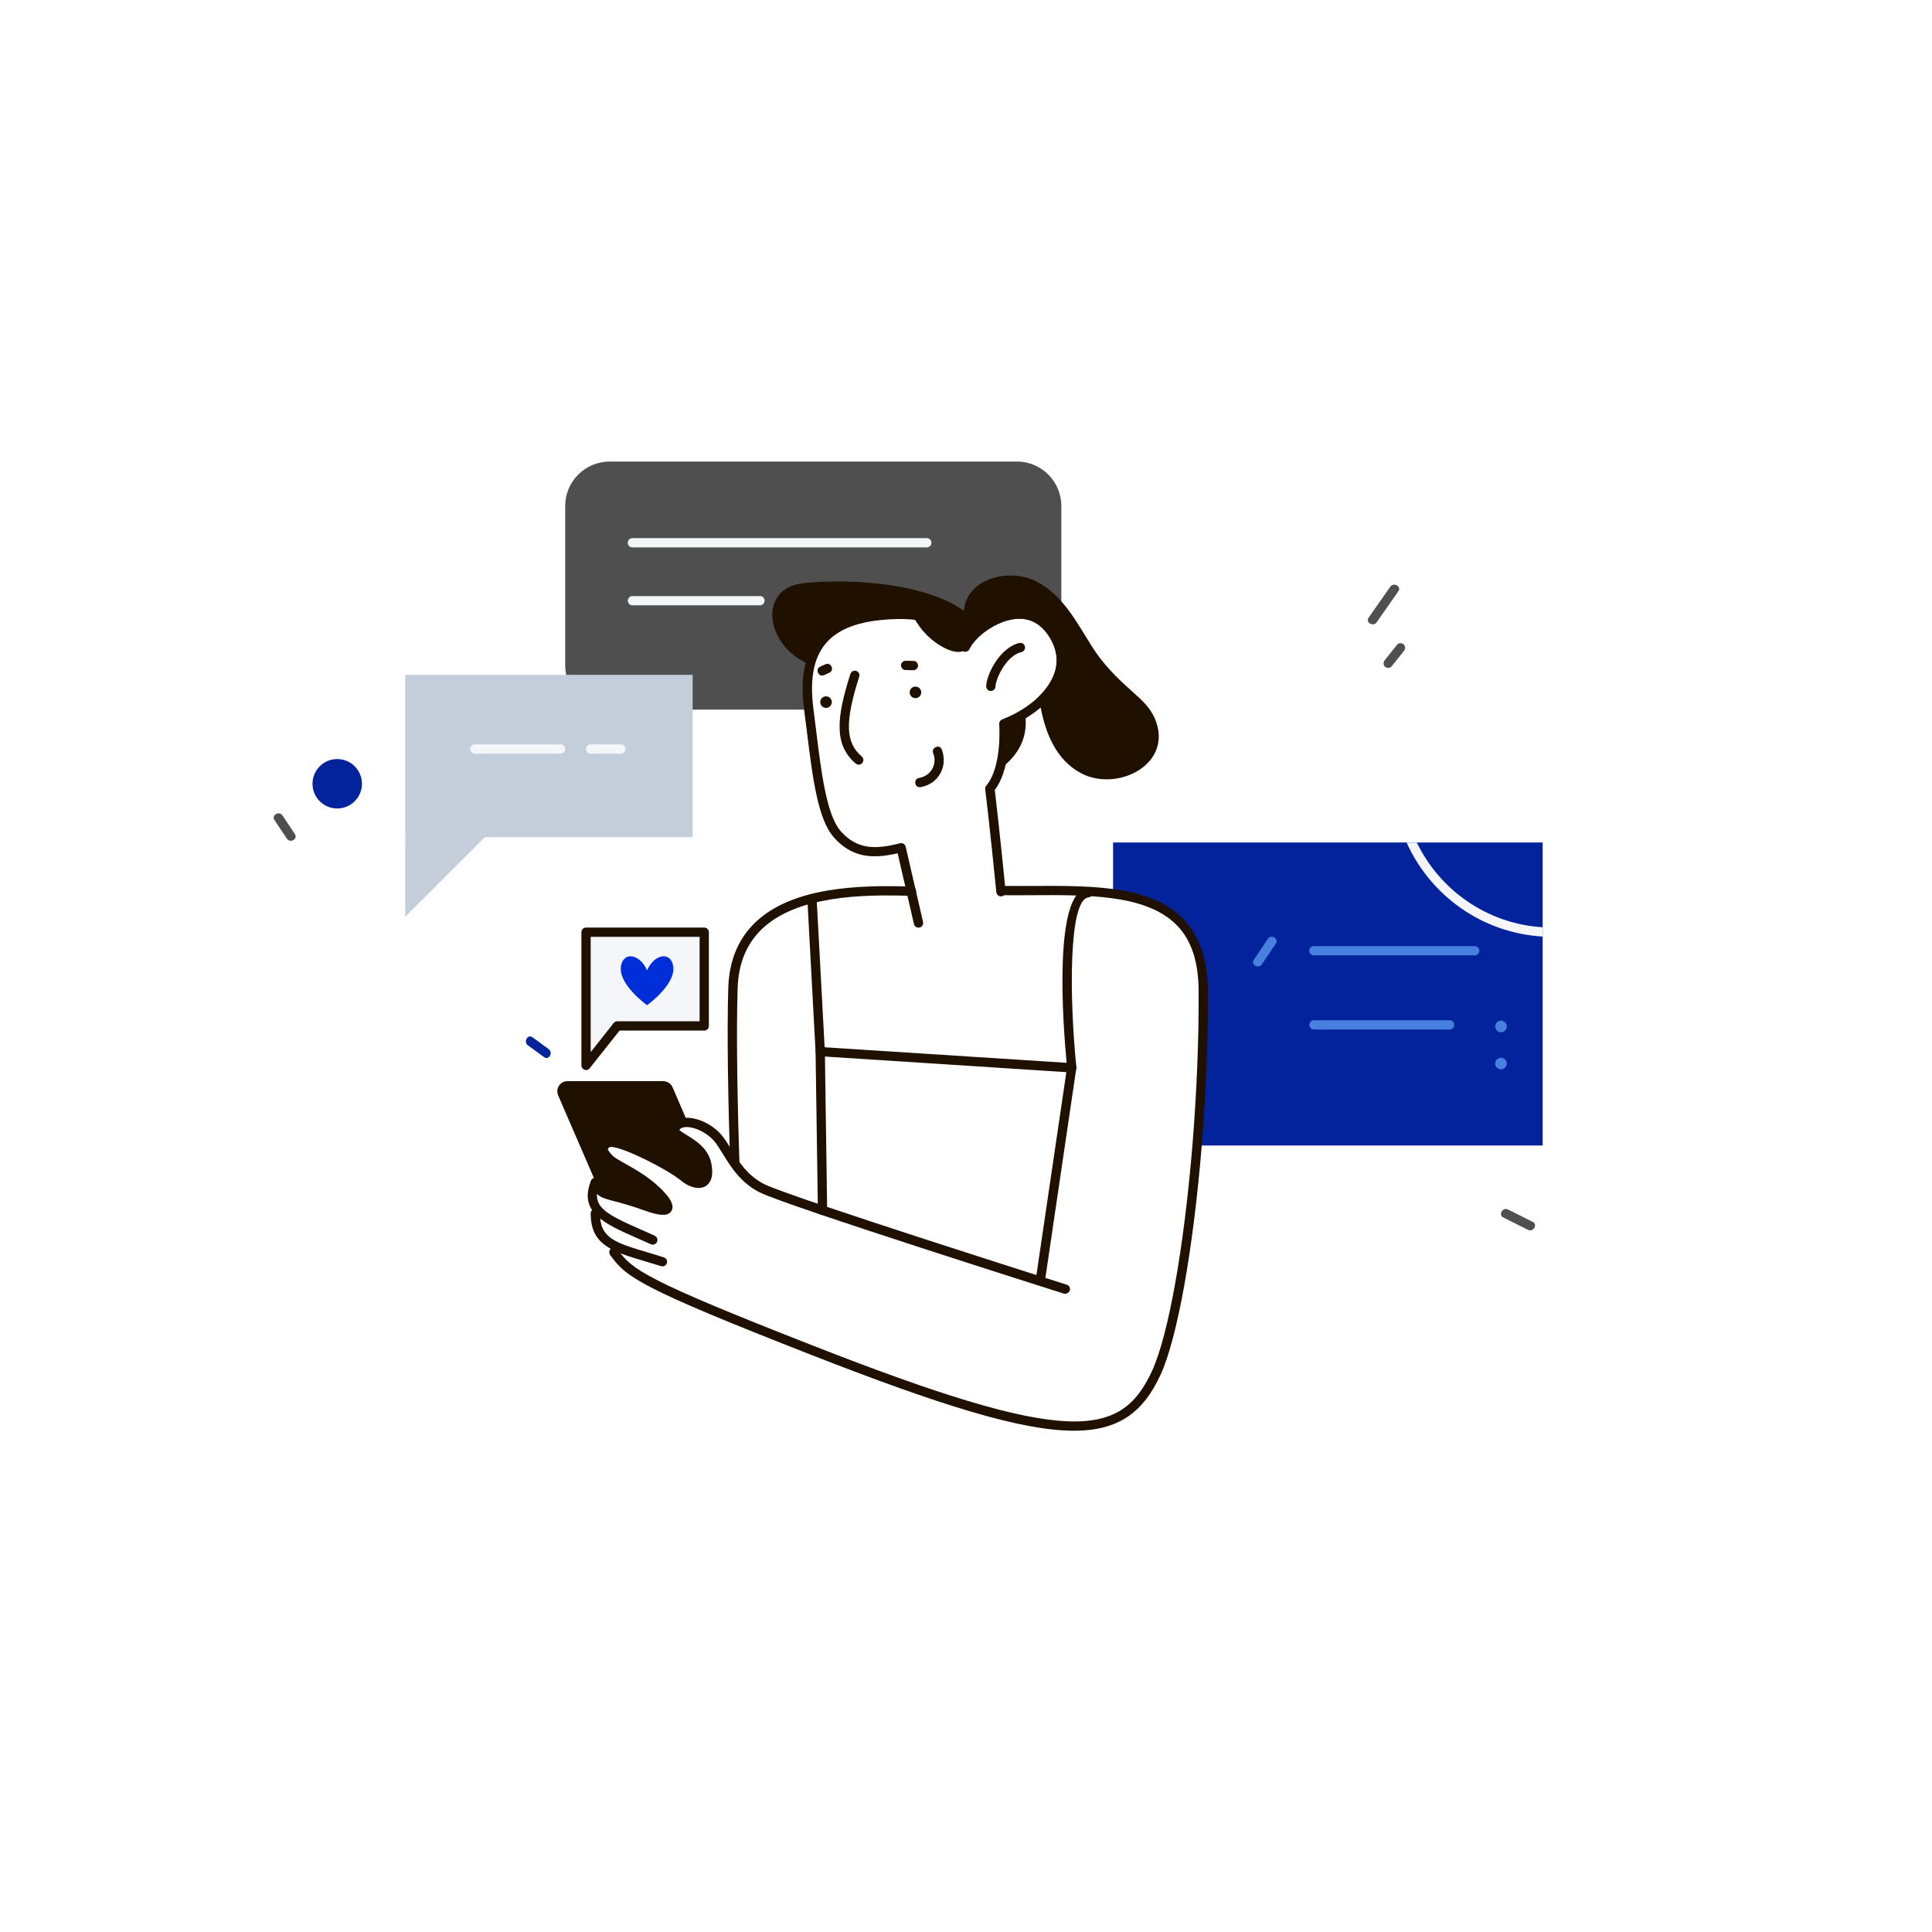 <?xml version="1.0" encoding="UTF-8"?> <svg xmlns="http://www.w3.org/2000/svg" width="901" height="901" viewBox="0 0 901 901" fill="none"> <path d="M494.954 235.963V307.202C494.819 303.014 493.333 298.691 490.226 294.323C481.13 281.624 466.72 286.218 457.759 293.107C454.111 295.944 451.364 299.141 450.239 301.708C450.239 301.708 445.465 285.857 418.447 286.398C395.166 286.893 381.792 294.323 377.874 310.039C376.388 315.848 376.253 322.783 377.334 330.933H284.3C279.302 330.933 274.709 329.177 271.151 326.205C266.558 322.422 263.586 316.658 263.586 310.219V235.963C263.586 230.244 265.883 225.066 269.665 221.328C273.403 217.591 278.581 215.249 284.3 215.249H474.24C480.995 215.249 486.984 218.491 490.766 223.49C493.378 226.957 494.954 231.28 494.954 235.963Z" fill="#4F4F4F"></path> <path d="M432.226 255.281H294.927C293.711 255.281 292.766 254.335 292.766 253.119C292.766 251.904 293.711 250.958 294.927 250.958H432.226C433.442 250.958 434.387 251.949 434.387 253.119C434.387 254.29 433.442 255.281 432.226 255.281Z" fill="#F5F6FA"></path> <path d="M354.415 282.3H294.974C293.758 282.3 292.812 281.354 292.812 280.138C292.812 278.922 293.758 277.977 294.974 277.977H354.415C355.63 277.977 356.576 278.922 356.576 280.138C356.576 281.354 355.585 282.3 354.415 282.3Z" fill="#F5F6FA"></path> <path d="M719.432 392.941V534.202H558.267C560.203 510.201 561.284 485.164 561.149 461.973C560.968 430.316 542.956 420.004 519.09 416.717V392.896H719.432V392.941Z" fill="#02239C"></path> <path d="M701.113 481.157C702.473 480.542 703.078 478.942 702.464 477.582C701.85 476.222 700.249 475.617 698.889 476.232C697.529 476.846 696.925 478.446 697.539 479.806C698.153 481.166 699.753 481.771 701.113 481.157Z" fill="#4780DE"></path> <path d="M701.107 498.45C702.467 497.835 703.072 496.235 702.458 494.875C701.844 493.515 700.243 492.91 698.883 493.525C697.523 494.139 696.919 495.739 697.533 497.099C698.147 498.459 699.748 499.064 701.107 498.45Z" fill="#4780DE"></path> <path d="M591.273 437.836C589.112 441.078 586.905 444.321 584.744 447.563C583.168 449.859 586.95 452.066 588.481 449.724C590.643 446.482 592.849 443.24 595.011 440.043C596.542 437.701 592.804 435.54 591.273 437.836Z" fill="#4780DE"></path> <path d="M687.732 445.537H612.755C611.539 445.537 610.594 444.591 610.594 443.375C610.594 442.16 611.539 441.214 612.755 441.214H687.732C688.947 441.214 689.893 442.205 689.893 443.375C689.893 444.591 688.947 445.537 687.732 445.537Z" fill="#4780DE"></path> <path d="M676.021 480.12H612.798C611.582 480.12 610.637 479.129 610.637 477.958C610.637 476.788 611.582 475.797 612.798 475.797H676.021C677.237 475.797 678.183 476.743 678.183 477.958C678.183 479.174 677.237 480.12 676.021 480.12Z" fill="#4780DE"></path> <path d="M660.758 392.94H655.984C667.017 417.572 691.153 435.134 719.433 436.755V432.432C693.585 430.856 671.475 415.141 660.758 392.94Z" fill="#F5F6FA"></path> <path d="M425.108 413.475C400.432 412.619 369.856 413.7 352.564 429.866C344.413 437.521 340.045 447.833 339.64 460.622C338.965 481.921 339.595 513.668 340.451 540.912C341.982 542.623 343.513 544.379 344.954 546.18C344.008 517.901 343.243 483.407 344.008 460.757C344.368 449.184 348.286 439.863 355.581 433.018C371.702 417.933 401.152 416.987 425.018 417.798C425.063 417.798 425.063 417.798 425.108 417.798C426.279 417.798 427.225 416.897 427.27 415.726C427.225 414.51 426.279 413.52 425.108 413.475Z" fill="#201000"></path> <path d="M383.59 566.624C382.419 566.624 381.428 565.678 381.428 564.507L380.348 490.432C380.348 489.846 380.573 489.261 381.023 488.856C381.473 488.45 382.059 488.225 382.644 488.27L497.428 495.655C495.717 477.598 491.078 415.861 507.154 414.195C508.325 414.06 509.406 414.915 509.541 416.131C509.676 417.302 508.82 418.383 507.605 418.518C498.283 419.463 498.689 465.44 501.976 497.772C502.021 498.402 501.841 499.033 501.39 499.483C500.94 499.933 500.31 500.203 499.679 500.158L384.716 492.728L385.751 564.462C385.751 565.633 384.806 566.624 383.59 566.624Z" fill="#201000"></path> <path d="M382.508 492.549C381.382 492.549 380.392 491.648 380.347 490.522L376.564 420.229C376.519 419.058 377.42 418.023 378.591 417.933C379.806 417.843 380.797 418.788 380.887 419.959L384.67 490.252C384.715 491.423 383.814 492.459 382.643 492.549C382.598 492.549 382.553 492.549 382.508 492.549Z" fill="#201000"></path> <path d="M538.499 334.941C536.383 330.032 532.42 326.385 528.503 322.918C520.892 316.118 514.678 310.129 509.139 301.348C502.115 290.225 495.63 277.481 483.427 271.222C468.206 263.387 444.385 272.168 450.464 292.297C451.275 294.953 455.463 293.828 454.652 291.171V291.126C455.192 291.261 455.733 291.396 456.228 291.531C457.984 292.026 459.741 292.522 461.497 293.107C466.945 289.595 472.89 287.929 477.798 288.649C482.031 289.28 485.633 291.621 488.47 295.584C492.568 301.348 493.784 307.247 492.028 313.146C490.812 317.199 488.2 321.206 484.462 324.809C484.733 326.52 485.003 328.231 485.318 329.897C485.363 330.077 485.363 330.258 485.408 330.393C487.75 342.326 492.658 354.394 504.006 360.518C521.027 369.705 547.776 356.285 538.499 334.941Z" fill="#201000"></path> <path d="M457.758 293.107C454.11 295.944 451.363 299.141 450.238 301.708C450.238 301.708 445.464 285.857 418.446 286.397C395.165 286.893 381.791 294.323 377.873 310.038C356.574 301.302 353.331 274.374 374.496 271.987C395.615 269.601 443.213 271.312 457.758 293.107Z" fill="#201000"></path> <path d="M467.395 357.861C466.99 358.176 466.585 358.491 466.18 358.762C469.062 348.945 468.206 337.507 468.206 337.507C471.673 336.156 475.006 334.49 478.023 332.554C479.374 341.605 476.897 350.251 467.395 357.861Z" fill="#201000"></path> <path d="M496.168 314.407C494.502 319.991 490.72 325.349 485.361 329.943C481.218 333.455 476.22 336.517 470.456 338.949C470.636 343.992 470.681 359.573 463.926 368.399C464.422 372.587 466.538 390.869 468.97 415.636C469.105 416.807 468.204 417.888 467.033 418.023C465.818 418.158 464.782 417.257 464.647 416.086C461.855 387.987 459.513 368.264 459.468 368.039C459.378 367.453 459.558 366.823 459.964 366.372C467.439 357.546 465.998 337.913 465.998 337.688C465.908 336.742 466.493 335.842 467.349 335.526C474.148 332.87 480.047 329.132 484.415 324.899C488.153 321.297 490.765 317.289 491.98 313.236C493.737 307.337 492.521 301.393 488.423 295.674C485.586 291.711 481.984 289.37 477.751 288.739C472.842 288.019 466.943 289.64 461.45 293.197C460.639 293.738 459.828 294.323 459.018 294.909C455.776 297.43 453.164 300.402 452.173 302.654C451.813 303.464 450.957 304.005 450.057 303.96C449.156 303.915 448.391 303.284 448.12 302.429C447.94 301.843 443.347 288.109 418.4 288.694C395.75 289.19 383.501 296.169 379.854 310.669C378.503 316.028 378.323 322.648 379.313 330.348C379.764 333.77 380.169 337.238 380.619 340.705C383.006 360.203 385.483 380.332 392.192 387.762C399.847 396.273 408.403 396.183 419.706 393.256C420.291 393.121 420.877 393.211 421.372 393.481C421.867 393.796 422.228 394.292 422.363 394.832L430.468 429.956C430.739 431.127 430.018 432.298 428.847 432.568C428.667 432.613 428.532 432.613 428.352 432.613C427.361 432.613 426.461 431.937 426.235 430.947L418.625 397.939C407.052 400.596 397.506 400.146 388.95 390.599C381.34 382.133 378.908 362.23 376.296 341.155C375.891 337.733 375.441 334.266 374.99 330.843C373.91 322.467 374.135 315.488 375.621 309.544C379.764 293.062 393.678 284.822 418.265 284.281C438.529 283.876 446.995 292.207 450.327 297.295C451.813 295.359 453.794 293.378 456.136 291.531C456.181 291.486 456.271 291.441 456.316 291.396C459.693 288.784 468.519 282.93 478.291 284.371C483.74 285.182 488.288 288.109 491.845 293.062C496.844 299.862 498.285 307.247 496.168 314.407Z" fill="#201000"></path> <path d="M400.48 356.601C399.985 356.601 399.489 356.421 399.084 356.105C388.637 347.234 390.258 334.04 396.607 314.272C396.968 313.146 398.183 312.516 399.309 312.876C400.435 313.236 401.065 314.452 400.705 315.578C393.951 336.607 394.266 346.334 401.876 352.773C402.777 353.539 402.912 354.89 402.101 355.835C401.741 356.331 401.11 356.601 400.48 356.601Z" fill="#201000"></path> <path d="M428.035 325.351C429.395 324.737 430 323.136 429.386 321.776C428.771 320.416 427.171 319.812 425.811 320.426C424.451 321.04 423.847 322.641 424.461 324.001C425.075 325.361 426.675 325.965 428.035 325.351Z" fill="#201000"></path> <path d="M386.334 329.897C387.694 329.283 388.299 327.682 387.684 326.322C387.07 324.962 385.47 324.358 384.11 324.972C382.75 325.586 382.145 327.186 382.76 328.546C383.374 329.906 384.974 330.511 386.334 329.897Z" fill="#201000"></path> <path d="M428.578 362.814C434.071 361.914 437.269 356.465 435.197 351.241C434.161 348.675 438.124 346.873 439.16 349.44C442.267 357.276 437.674 365.696 429.298 367.092C426.506 367.543 425.831 363.265 428.578 362.814Z" fill="#201000"></path> <path d="M420.201 310.084C420.336 308.868 421.417 308.102 422.588 308.147C423.803 308.192 425.019 308.237 426.19 308.237C427.361 308.282 428.216 309.498 428.126 310.624C427.991 311.84 426.911 312.605 425.74 312.56C424.524 312.515 423.308 312.47 422.137 312.47C420.966 312.425 420.066 311.164 420.201 310.084Z" fill="#201000"></path> <path d="M382.511 310.894L384.987 309.768C387.509 308.643 389.31 312.56 386.788 313.731L384.312 314.857C381.745 315.983 379.944 312.02 382.511 310.894Z" fill="#201000"></path> <path d="M462.081 322.242C462.036 322.242 462.036 322.242 461.991 322.242C460.82 322.197 459.874 321.206 459.92 319.99C460.145 314.271 466.359 301.978 475.365 299.861C476.536 299.591 477.707 300.312 477.977 301.483C478.247 302.653 477.527 303.824 476.356 304.094C469.376 305.715 464.423 316.298 464.242 320.17C464.197 321.341 463.252 322.242 462.081 322.242Z" fill="#201000"></path> <path d="M447.174 289.595C442.13 285.767 436.006 284.056 429.747 284.326C429.567 284.326 429.387 284.416 429.252 284.461C429.026 283.966 428.756 283.471 428.531 282.975C427.405 280.409 423.713 282.66 424.794 285.182C427.721 291.846 432.449 297.475 438.708 301.213C442.536 303.509 449.2 306.256 452.082 301.123C454.559 296.71 450.461 292.072 447.174 289.595Z" fill="#201000"></path> <path d="M330.229 552.214L321.898 550.908C320.862 550.413 319.871 549.782 318.971 548.972C313.792 544.604 282.631 527.897 282.676 533.481C282.721 542.622 314.513 554.24 309.334 565.183L289.836 556.762C285.918 556.402 282.046 555.501 278.758 553.475L260.296 510.83C258.945 507.723 261.241 504.211 264.619 504.211H309.289C311.181 504.211 312.892 505.337 313.657 507.048L320.727 523.484C318.385 523.394 316.359 524.024 315.098 525.556C312.081 529.248 321.448 530.959 326.581 537.038L329.598 544.018C329.823 546.495 330.184 551.989 330.229 552.214Z" fill="#201000"></path> <path d="M500.851 667.223C476.489 667.223 438.933 655.56 377.917 631.694C298.122 600.442 291.953 595.669 284.523 585.222C283.847 584.231 284.073 582.88 285.018 582.205C286.009 581.529 287.36 581.754 288.035 582.7C294.745 592.157 301.094 596.975 379.493 627.686C497.744 673.977 522.601 671.186 537.281 639.304C544.891 622.687 552.096 582.385 556.103 534.067C558.13 509.165 559.121 484.263 558.985 462.018C558.805 435.675 546.782 422.751 518.818 418.923C507.335 417.347 494.141 417.392 481.352 417.482C476.984 417.527 472.616 417.527 468.293 417.482C467.078 417.482 466.132 416.491 466.132 415.321C466.132 414.105 467.033 413.204 468.293 413.159C472.616 413.204 476.939 413.159 481.307 413.159C494.231 413.114 507.605 413.024 519.403 414.645C538.136 417.212 563.083 424.957 563.308 462.018C563.444 484.353 562.453 509.39 560.426 534.427C556.419 583.195 549.034 624.083 541.243 641.105C533.273 658.352 522.06 667.223 500.851 667.223Z" fill="#201000"></path> <path d="M308.976 590.581C308.75 590.581 308.525 590.536 308.345 590.49C305.733 589.68 303.257 588.914 300.915 588.239C285.605 583.691 275.473 580.674 275.473 565.904C275.473 564.688 276.418 563.742 277.634 563.742C278.85 563.742 279.796 564.688 279.796 565.904C279.796 577.432 286.775 579.503 302.131 584.096C304.472 584.772 306.949 585.537 309.606 586.393C310.732 586.753 311.362 587.969 311.002 589.094C310.732 589.995 309.876 590.581 308.976 590.581Z" fill="#201000"></path> <path d="M304.427 580.448C304.112 580.448 303.797 580.403 303.527 580.268C301.23 579.233 299.069 578.242 296.952 577.341C281.777 570.632 269.754 565.318 275.608 550.683C276.058 549.557 277.319 549.017 278.399 549.467C279.525 549.918 280.066 551.178 279.615 552.259C275.472 562.616 282.047 565.994 298.708 573.334C300.825 574.279 303.031 575.225 305.328 576.306C306.409 576.801 306.904 578.107 306.409 579.188C306.048 579.998 305.238 580.448 304.427 580.448Z" fill="#201000"></path> <path d="M496.752 603.369C496.527 603.369 496.302 603.324 496.122 603.279C490.808 601.613 366.208 562.121 354.23 556.042C345.313 551.494 340.81 544.154 337.163 538.21C335.722 535.868 334.371 533.617 332.93 531.996C329.823 528.393 324.284 525.601 320.276 525.601C320.231 525.601 320.186 525.601 320.186 525.601C318.61 525.601 317.484 526.052 316.809 526.907C317.304 527.538 319.015 528.573 320.276 529.339C324.464 531.906 330.228 535.463 331.669 542.353C333.11 549.107 331.039 551.944 329.057 553.16C325.68 555.187 320.862 553.34 317.619 550.593C311.315 545.28 287.629 533.347 284.117 535.058C283.531 535.643 283.126 536.274 283.171 536.634C283.351 538.03 287.539 540.371 291.231 542.488C297.085 545.775 304.38 549.873 310.279 556.537C311.72 558.068 314.918 562.031 313.071 564.823C311.495 567.255 307.668 567.12 300.012 564.328C293.843 562.121 289.565 560.995 286.458 560.185C280.424 558.609 277.947 557.978 275.651 552.26C275.201 551.134 275.741 549.873 276.867 549.468C277.947 549.017 279.253 549.558 279.659 550.683C281.145 554.376 281.73 554.511 287.539 555.997C290.736 556.808 295.104 557.933 301.453 560.23C305.912 561.851 308.073 562.166 309.064 562.166C308.658 561.401 307.893 560.275 307.082 559.419C301.679 553.25 294.699 549.378 289.16 546.225C283.486 543.028 279.388 540.732 278.938 537.174C278.713 535.373 279.478 533.617 281.235 531.861C287.404 525.871 317.755 545.01 320.456 547.261C323.068 549.468 325.77 550.098 326.896 549.423C327.932 548.792 328.157 546.406 327.526 543.253C326.446 538.165 321.807 535.283 318.07 533.031C315.188 531.275 312.891 529.834 312.531 527.538C312.396 526.727 312.441 525.466 313.567 524.16C315.098 522.314 317.394 521.323 320.231 521.278C320.276 521.278 320.321 521.278 320.411 521.278C325.725 521.278 332.39 524.566 336.352 529.159C337.973 531.05 339.459 533.437 340.99 535.958C344.503 541.677 348.466 548.162 356.301 552.169C367.964 558.113 496.257 598.731 497.518 599.137C498.643 599.497 499.274 600.713 498.913 601.838C498.508 602.784 497.653 603.369 496.752 603.369Z" fill="#201000"></path> <path d="M485.223 599.046C485.133 599.046 484.998 599.046 484.908 599.001C483.737 598.821 482.926 597.74 483.062 596.525L497.652 497.592C497.832 496.421 498.912 495.611 500.083 495.791C501.254 495.971 502.065 497.052 501.929 498.267L487.339 597.2C487.204 598.281 486.259 599.046 485.223 599.046Z" fill="#201000"></path> <path d="M328.426 434.729H273.309V478.453V496.871L287.899 478.453H328.426V434.729Z" fill="#F5F6FA"></path> <path d="M273.31 499.033C273.085 499.033 272.815 498.988 272.589 498.898C271.734 498.583 271.148 497.772 271.148 496.871V434.729C271.148 433.513 272.094 432.567 273.31 432.567H328.428C329.643 432.567 330.589 433.558 330.589 434.729V478.454C330.589 479.67 329.643 480.615 328.428 480.615H288.936L274.976 498.222C274.571 498.763 273.94 499.033 273.31 499.033ZM275.471 436.89V490.657L286.189 477.103C286.594 476.562 287.224 476.292 287.9 476.292H326.266V436.89H275.471Z" fill="#201000"></path> <path d="M313.657 449.319C311.766 443.6 304.741 445.537 301.769 452.561C298.797 445.537 291.817 443.6 289.881 449.319C286.954 458.145 301.499 468.592 301.769 468.773C301.994 468.592 316.584 458.19 313.657 449.319Z" fill="#002ED8"></path> <path d="M323.025 314.722H188.969V390.418H323.025V314.722Z" fill="#C3CEDA"></path> <path d="M188.969 390.418V427.523L229.361 387.176L188.969 390.418Z" fill="#C3CEDA"></path> <path d="M261.422 351.466H221.435C220.219 351.466 219.273 350.521 219.273 349.305C219.273 348.089 220.219 347.144 221.435 347.144H261.422C262.638 347.144 263.584 348.134 263.584 349.305C263.584 350.521 262.593 351.466 261.422 351.466Z" fill="#F5F6FA"></path> <path d="M289.524 351.466H275.474C274.258 351.466 273.312 350.521 273.312 349.305C273.312 348.089 274.258 347.144 275.474 347.144H289.524C290.739 347.144 291.685 348.134 291.685 349.305C291.685 350.521 290.739 351.466 289.524 351.466Z" fill="#F5F6FA"></path> <path d="M157.266 377.045C163.633 377.045 168.794 371.884 168.794 365.517C168.794 359.15 163.633 353.989 157.266 353.989C150.899 353.989 145.738 359.15 145.738 365.517C145.738 371.884 150.899 377.045 157.266 377.045Z" fill="#02239C"></path> <path d="M255.887 489.261L248.367 483.767C246.115 482.101 243.954 485.884 246.206 487.505C248.727 489.351 251.204 491.153 253.726 492.999C255.932 494.665 258.094 490.927 255.887 489.261Z" fill="#02239C"></path> <path d="M648.373 273.609C644.996 278.427 641.664 283.2 638.286 288.019C636.665 290.315 640.448 292.477 642.024 290.18C645.401 285.362 648.733 280.589 652.111 275.77C653.732 273.519 649.994 271.357 648.373 273.609Z" fill="#4F4F4F"></path> <path d="M654.678 300.582C653.912 299.816 652.336 299.681 651.616 300.582C649.68 302.969 647.788 305.4 645.852 307.787C645.131 308.687 644.951 309.948 645.852 310.849C646.617 311.614 648.194 311.75 648.914 310.849C650.85 308.462 652.742 306.031 654.678 303.644C655.398 302.698 655.534 301.482 654.678 300.582Z" fill="#4F4F4F"></path> <path d="M137.499 388.933C135.563 386.051 133.672 383.169 131.735 380.287C130.204 377.99 126.467 380.152 127.998 382.448C129.934 385.33 131.825 388.212 133.762 391.094C135.338 393.436 139.075 391.274 137.499 388.933Z" fill="#4F4F4F"></path> <path d="M714.793 569.821C710.965 567.885 707.092 565.993 703.265 564.057C700.788 562.796 698.581 566.534 701.103 567.795C704.931 569.731 708.804 571.622 712.631 573.558C715.063 574.774 717.269 571.037 714.793 569.821Z" fill="#4F4F4F"></path> </svg> 